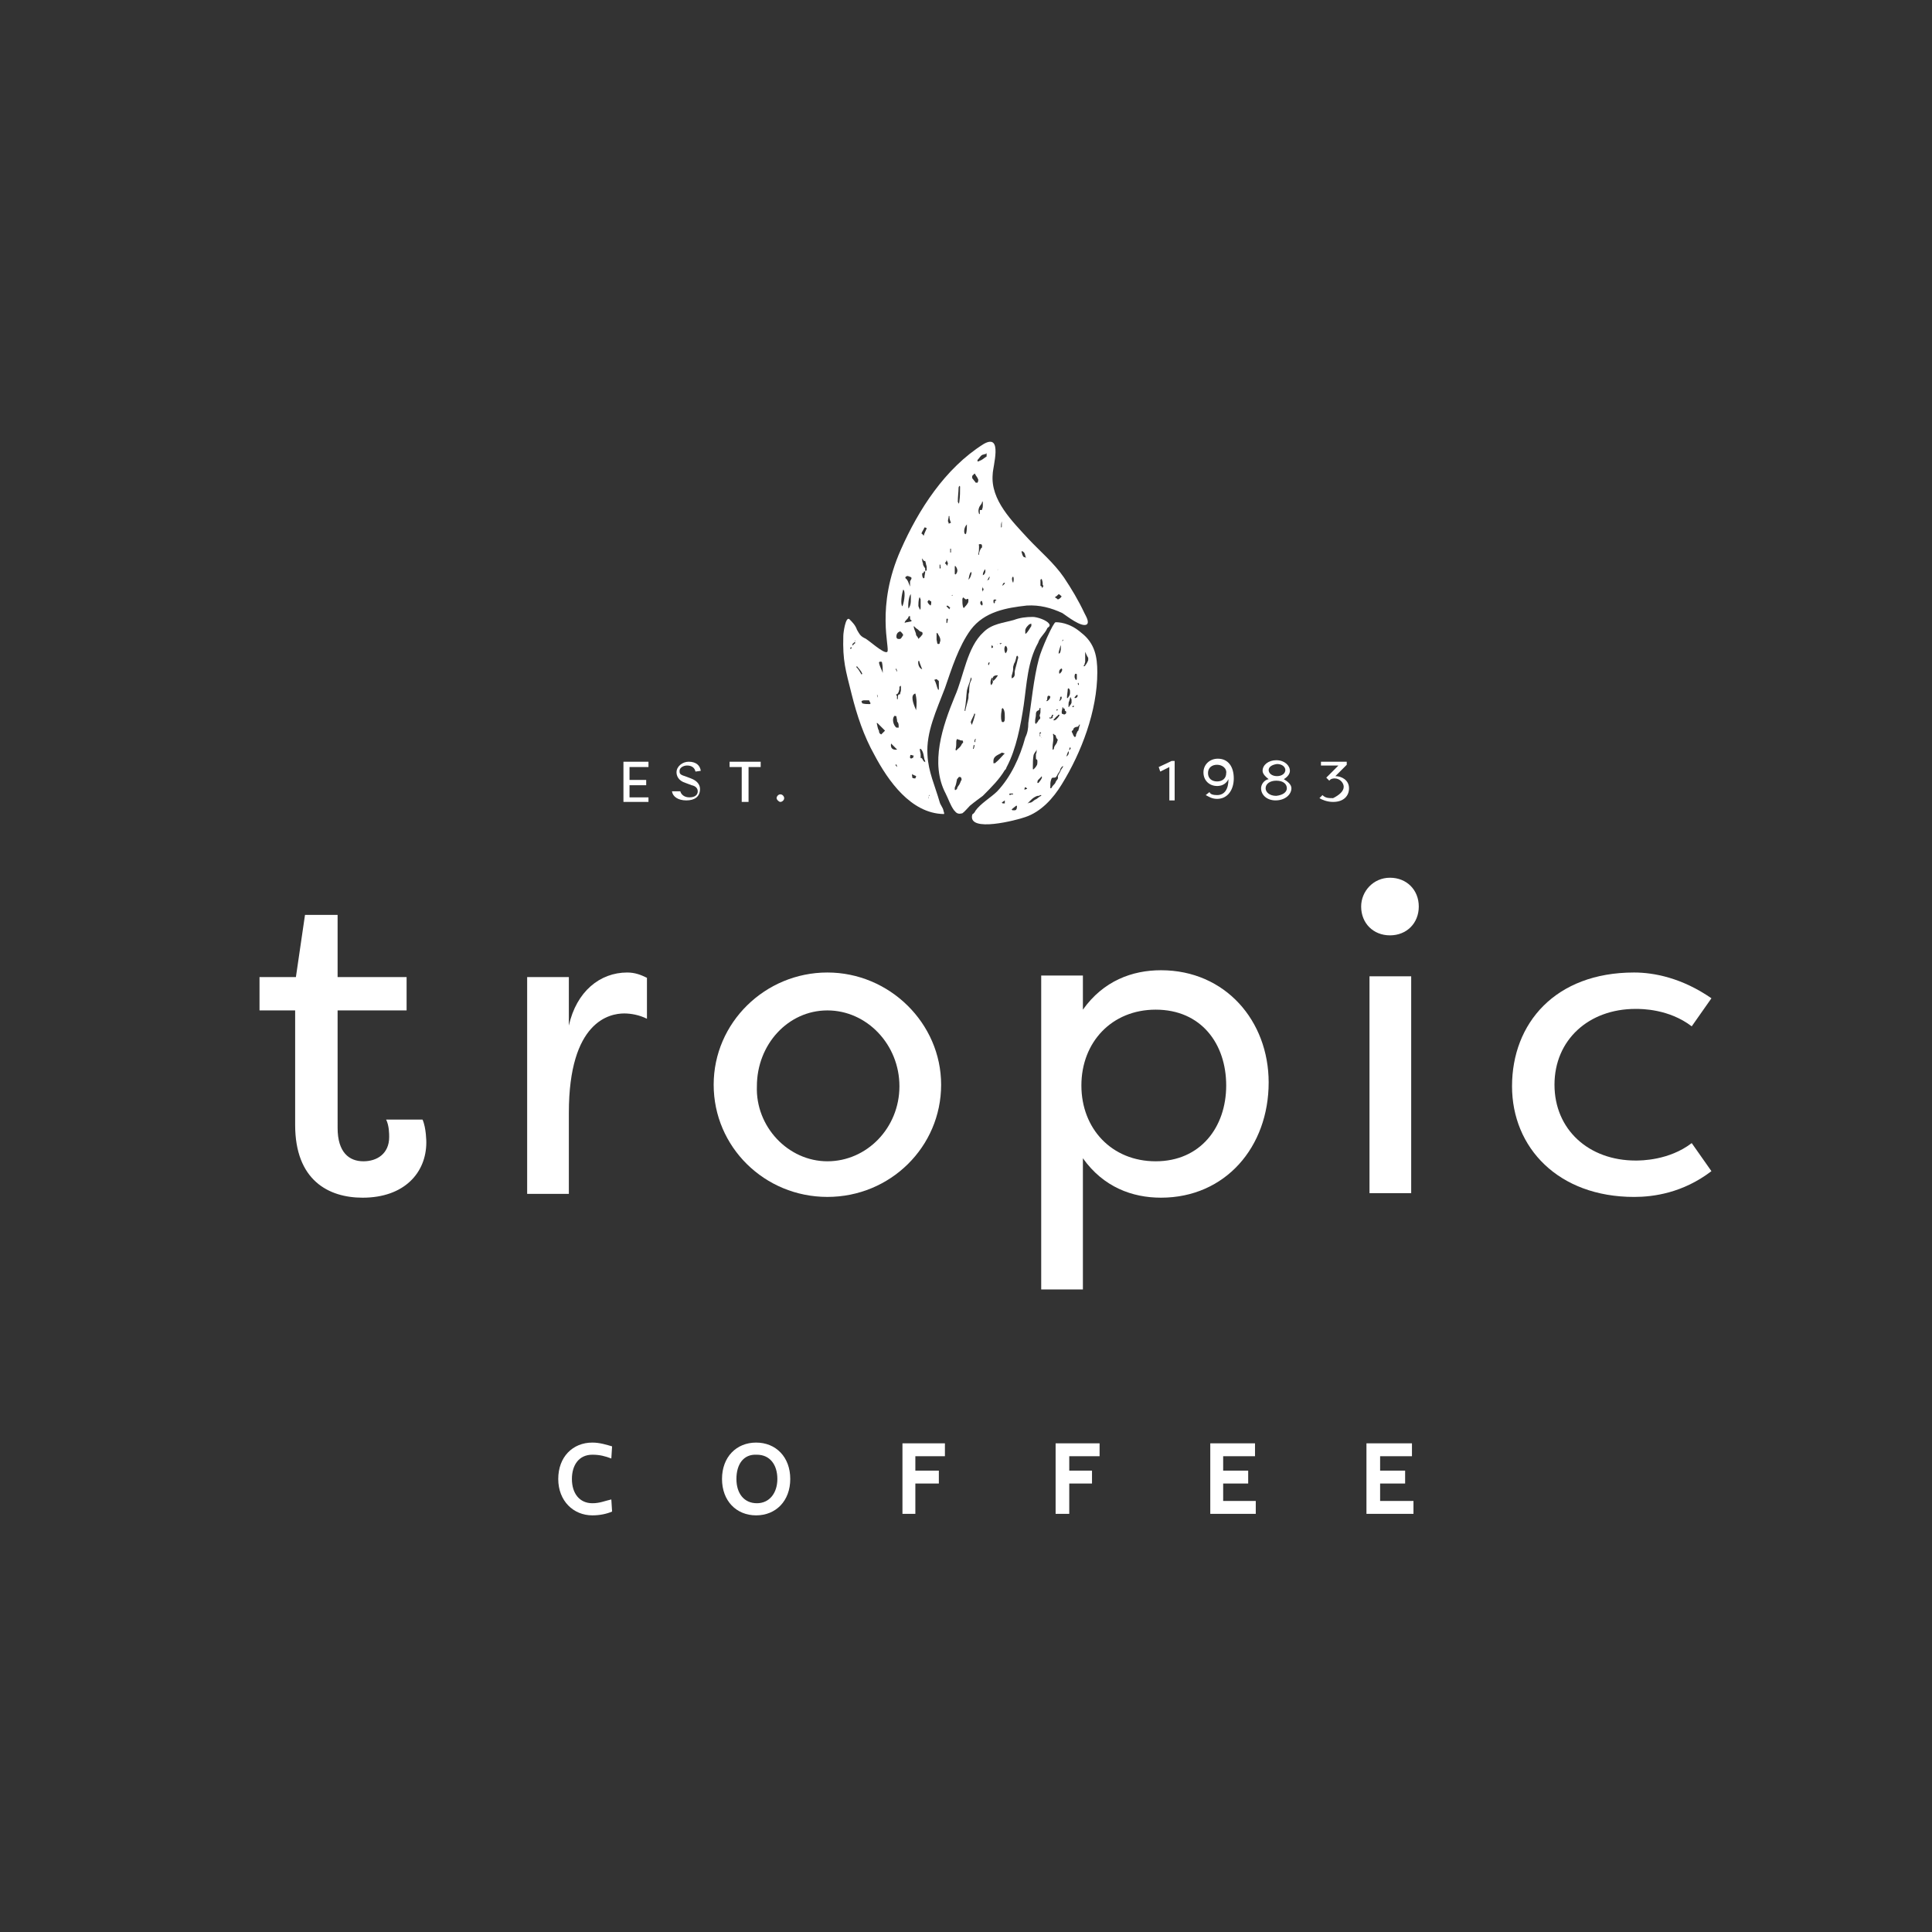 <?xml version="1.0" encoding="UTF-8"?>
<!-- Generator: Adobe Illustrator 27.9.0, SVG Export Plug-In . SVG Version: 6.00 Build 0)  -->
<svg xmlns="http://www.w3.org/2000/svg" xmlns:xlink="http://www.w3.org/1999/xlink" version="1.1" id="Layer_1" x="0px" y="0px" viewBox="0 0 230 230" style="enable-background:new 0 0 230 230;" xml:space="preserve">
<rect x="0" y="0" width="230" height="230" fill="#333333" stroke="none"/>
<style type="text/css">
	.st0{fill:none;}
	.st1{fill:#FFFFFF;}
</style>
<g>
	<g>
		<rect x="30.986" y="51.6" class="st0" width="172.756" height="128.71"></rect>
		<path class="st1" d="M40.192,134.278c0,2.888,1.354,3.971,3.069,3.971c1.625,0,3.069-0.903,3.069-2.888    c0-0.361,0-1.354-0.361-2.076h4.332c0.451,0.993,0.451,2.708,0.451,2.708    c0,3.61-2.618,6.589-7.582,6.589c-4.062,0-8.033-2.076-8.033-8.665v-13.629h-4.242v-3.971h4.332    l1.083-7.401h3.881v7.401h8.214v3.971h-8.214C40.192,120.197,40.192,134.278,40.192,134.278z"></path>
	</g>
	<g>
		<rect x="30.986" y="51.6" class="st0" width="172.756" height="128.71"></rect>
		<path class="st1" d="M67.721,122.093c0.903-4.062,3.701-6.318,6.95-6.318    c0.903,0,1.625,0.271,2.347,0.632v4.874c-0.903-0.451-1.895-0.632-2.708-0.632    c-1.715,0-6.589,0.903-6.589,11.824v9.658h-4.964V116.316h4.964V122.093z"></path>
	</g>
	<g>
		<rect x="30.986" y="51.6" class="st0" width="172.756" height="128.71"></rect>
		<path class="st1" d="M98.5,138.249c4.693,0,8.575-3.971,8.575-8.936c0-4.964-3.881-9.026-8.575-9.026    s-8.394,4.062-8.394,9.026C89.925,134.097,93.806,138.249,98.5,138.249 M98.5,115.774    c7.401,0,13.539,6.047,13.539,13.358c0,7.401-6.047,13.358-13.539,13.358    s-13.539-5.957-13.539-13.358S91.098,115.774,98.5,115.774"></path>
	</g>
	<g>
		<rect x="30.986" y="51.6" class="st0" width="172.756" height="128.71"></rect>
		<path class="st1" d="M137.582,138.249c5.325,0,8.394-4.062,8.394-9.026c0-4.964-2.979-9.026-8.394-9.026    c-5.235,0-8.845,3.881-8.845,9.026C128.737,134.368,132.347,138.249,137.582,138.249 M138.214,142.581    c-3.43,0-6.86-1.264-9.297-4.693v15.615h-4.964v-37.367h4.964v4.062    c2.437-3.43,5.867-4.693,9.297-4.693c7.672,0,12.817,6.047,12.817,13.358    C151.031,136.534,145.886,142.581,138.214,142.581"></path>
	</g>
	<g>
		<rect x="30.986" y="51.6" class="st0" width="172.756" height="128.71"></rect>
		<path class="st1" d="M167.999,116.226h-4.964v25.814h4.964V116.226z M165.472,104.492    c1.986,0,3.43,1.444,3.43,3.43c0,1.986-1.444,3.43-3.43,3.43s-3.43-1.444-3.43-3.43    C162.042,106.117,163.486,104.492,165.472,104.492"></path>
	</g>
	<g>
		<rect x="30.986" y="51.6" class="st0" width="172.756" height="128.71"></rect>
		<path class="st1" d="M194.536,115.774c2.347,0,5.686,0.632,9.206,3.069l-2.347,3.34    c-2.708-2.076-5.957-2.076-6.679-2.076c-5.596,0-9.658,3.701-9.658,9.026    c0,5.325,4.062,9.026,9.658,9.026c0.632,0,3.971,0,6.679-2.076l2.347,3.34    c-3.43,2.618-6.95,3.069-9.206,3.069c-9.026,0-14.532-5.867-14.532-13.178    C180.004,121.822,185.149,115.774,194.536,115.774"></path>
	</g>
	<g>
		<rect x="30.986" y="51.6" class="st0" width="172.756" height="128.71"></rect>
		<path class="st1" d="M66.458,176.068c0-2.618,1.715-4.332,4.062-4.332c0.903,0,1.715,0.271,2.347,0.451    l-0.09,1.444c-0.722-0.271-1.354-0.451-2.256-0.451c-1.625,0-2.437,1.264-2.437,2.888    c0,1.715,0.903,2.888,2.437,2.888c0.903,0,1.444-0.271,2.256-0.451l0.09,1.444    c-0.632,0.271-1.444,0.451-2.347,0.451C68.263,180.4,66.458,178.685,66.458,176.068"></path>
	</g>
	<g>
		<rect x="30.986" y="51.6" class="st0" width="172.756" height="128.71"></rect>
		<path class="st1" d="M87.669,176.068c0,1.715,0.903,2.888,2.437,2.888c1.534,0,2.437-1.264,2.437-2.888    c0-1.715-0.903-2.888-2.437-2.888C88.481,173.089,87.669,174.353,87.669,176.068 M85.954,176.068    c0-2.618,1.715-4.332,4.062-4.332s4.062,1.715,4.062,4.332c0,2.618-1.715,4.332-4.062,4.332    S85.954,178.685,85.954,176.068"></path>
	</g>
	<g>
		<rect x="30.986" y="51.6" class="st0" width="172.756" height="128.71"></rect>
		<polygon class="st1" points="107.435,171.825 107.435,180.22 108.97,180.22 108.97,176.609     111.768,176.609 111.768,175.075 108.97,175.075 108.97,173.36 112.49,173.36 112.49,171.825   "></polygon>
	</g>
	<g>
		<rect x="30.986" y="51.6" class="st0" width="172.756" height="128.71"></rect>
		<polygon class="st1" points="125.668,171.825 125.668,180.22 127.292,180.22 127.292,176.609     130,176.609 130,175.075 127.292,175.075 127.292,173.36 130.903,173.36 130.903,171.825   "></polygon>
	</g>
	<g>
		<rect x="30.986" y="51.6" class="st0" width="172.756" height="128.71"></rect>
		<polygon class="st1" points="144.081,171.825 144.081,180.22 149.496,180.22 149.496,178.685     145.615,178.685 145.615,176.609 148.594,176.609 148.594,175.075 145.615,175.075 145.615,173.36     149.406,173.36 149.406,171.825   "></polygon>
	</g>
	<g>
		<rect x="30.986" y="51.6" class="st0" width="172.756" height="128.71"></rect>
		<polygon class="st1" points="162.674,171.825 162.674,180.22 168.27,180.22 168.27,178.685     164.299,178.685 164.299,176.609 167.277,176.609 167.277,175.075 164.299,175.075 164.299,173.36     168.09,173.36 168.09,171.825   "></polygon>
	</g>
	<g>
		<rect x="30.986" y="51.6" class="st0" width="172.756" height="128.71"></rect>
		<path class="st1" d="M109.782,66.493L109.782,66.493c0,0-0.09,0.09,0,0.09c0,0.09,0,0.271,0.09,0.451    c0,0.271,0.09,0.361,0.271,0.632c0,0.09,0,0.271,0,0.361c0,0,0,0-0.09,0    c-0.09,0-0.09,0.09-0.09,0.09c0,0.09,0,0.09-0.09,0.09s-0.09,0.09-0.09,0.09v0.09    c0,0.09,0,0.271,0.09,0.361c0,0.09,0,0.09,0.09,0.09c0.09,0,0.09-0.09,0.09-0.09    c0-0.271,0.09-0.451,0.09-0.722c0-0.09,0-0.09,0.09-0.09c0.09,0,0.09,0,0.09-0.09    c0-0.09,0-0.271,0-0.361c0-0.09-0.09-0.271-0.09-0.361c0-0.09-0.09-0.271-0.09-0.361l0,0    C110.053,66.854,109.963,66.764,109.782,66.493L109.782,66.493 M106.804,83.281L106.804,83.281    c0.09-0.09,0.09-0.09,0.09-0.271c0-0.181,0-0.361,0.271-0.361c0,0,0,0,0-0.09    s0.09-0.271,0.09-0.361s0-0.361,0-0.451v-0.09h-0.09c0,0,0,0.09-0.09,0.09c0,0,0,0.09,0,0.271    c0,0.09-0.09,0.271-0.09,0.361c-0.09,0.09-0.09,0.271-0.271,0.271c0,0-0.09,0,0,0.09    c0,0.09,0.09,0.09,0.09,0.271C106.713,83.01,106.804,83.101,106.804,83.281L106.804,83.281     M109.692,89.238l-0.09-0.09h-0.09c0,0,0,0,0,0.09v0.09c0,0.09,0.09,0.361,0.09,0.451v0.09    c0,0.09,0,0.09,0,0.271c0,0.181,0,0.09,0.09,0.09l0.09,0.09    c0.09,0.09,0.09,0.271,0.271,0.361c0,0,0.09,0,0.09,0.09v-0.09c0-0.09,0-0.09-0.09-0.271    C109.963,90.051,109.963,89.599,109.692,89.238 M117.003,60.175L117.003,60.175c0-0.09,0-0.271,0-0.361    v-0.09h-0.09c0,0,0,0,0,0.09c-0.09,0.271-0.271,0.361-0.361,0.632    c-0.09,0.271-0.09,0.451,0,0.722c0,0,0.09,0,0.09,0.09v-0.09c0-0.09,0-0.271,0-0.361    c0-0.09,0-0.09,0.09-0.09h0.09c0.09,0,0.09,0,0.09-0.09    C117.003,60.446,117.003,60.265,117.003,60.175 M101.749,76.421l-0.09,0.09l-0.09,0.09    c-0.09,0-0.09,0.09-0.09,0.271v0.09l-0.271,0.181v0.09h0.09    c0.09,0,0.09-0.09,0.09-0.271c0.09-0.09,0.271-0.271,0.361-0.361    c0.09,0,0.09-0.09,0.09-0.271c0,0,0-0.09-0.09-0.09    C102.02,76.602,101.839,76.602,101.749,76.421 M107.977,74.075c0.09,0,0.361-0.09,0.451-0.09    c0,0,0.09,0,0.09-0.09c0,0,0-0.09-0.09-0.09c-0.09-0.09-0.09-0.09-0.09-0.361l0,0v-0.09    h-0.09c0,0-0.09,0-0.09,0.09c-0.09,0.271-0.361,0.361-0.451,0.632c0,0.09,0,0.09,0,0.09    C107.796,74.075,107.977,74.075,107.977,74.075 M116.371,54.94    C116.371,54.94,116.371,55.12,116.371,54.94c0.09,0,0.09,0,0.271-0.09    c0.271-0.09,0.451-0.271,0.722-0.451c0,0,0.09,0,0.09-0.09s0-0.09,0-0.271s-0.09,0-0.09,0    c-0.09,0-0.271,0.09-0.361,0.09c-0.271,0.09-0.361,0.361-0.632,0.632    C116.371,54.94,116.371,54.94,116.371,54.94 M108.789,74.706c0.09,0.361,0.271,0.632,0.271,0.903    c0.09,0.09,0.271,0.361,0.271,0.451c0.09-0.09,0.271-0.271,0.361-0.361    c0,0,0-0.09,0.09-0.09c0.09-0.271,0.09-0.361-0.271-0.451    c-0.09-0.09-0.271-0.271-0.451-0.361c-0.09-0.09-0.09-0.09-0.271-0.271    C108.789,74.436,108.789,74.616,108.789,74.706 M104.457,86.079h-0.09    c0.09,0.271,0.09,0.632,0.271,0.903c0,0.271,0.09,0.361,0.271,0.451    c0.09-0.09,0.271-0.271,0.361-0.361l0.09-0.09C105.089,86.711,104.728,86.35,104.457,86.079     M109.06,84.545c0.09-0.632,0.09-1.354-0.09-1.986C108.338,82.74,108.699,83.732,109.06,84.545     M106.804,85.899L106.804,85.899c0-0.271-0.09-0.451-0.09-0.632c0,0-0.271-0.09-0.271,0    c-0.271,0.361-0.09,1.083,0.271,1.354c0,0,0.09,0,0.271,0v-0.09    C106.984,86.26,106.984,86.079,106.804,85.899 M114.295,57.918l-0.09-0.09    c0,0.09-0.09,0.09-0.09,0.271c0,0.451-0.09,0.993-0.09,1.625c0,0.09,0.09,0.09,0.09,0.271    c0-0.09,0.09-0.09,0.09-0.271C114.295,59.092,114.295,58.55,114.295,57.918 M108.338,69.832    c0-0.271,0-0.361,0-0.361c0-0.09,0-0.271,0-0.271c0.271-0.451,0.271-0.451-0.271-0.632    c-0.09,0-0.361,0.09-0.271,0.271C108.067,69.02,108.157,69.381,108.338,69.832 M107.435,72.179    c0.271-0.722,0.361-1.895,0.09-1.986C107.345,70.735,107.165,71.999,107.435,72.179 M107.526,75.609    c-0.09-0.271-0.361-0.451-0.361-0.451c-0.271,0.09-0.451,0.271-0.451,0.632    c0,0.361,0.361,0.271,0.451,0.271C107.345,75.97,107.435,75.699,107.526,75.609 M109.331,72.089    L109.331,72.089c0,0.09,0,0.09,0.09,0.271c0,0.09,0.09,0.09,0.09,0.271    c0-0.09,0.09-0.09,0.09-0.271c0-0.361,0-0.632,0-0.993c0-0.09-0.09-0.09-0.09-0.271    l-0.09,0.09C109.331,71.638,109.331,71.818,109.331,72.089 M103.464,83.371c-0.271,0-0.361,0-0.632,0    c-0.09,0-0.271,0.09-0.271,0.09c0,0.09,0.09,0.271,0.09,0.271    c0.271,0.09,0.632,0.09,0.903,0.09C103.735,83.732,103.554,83.642,103.464,83.371 M105.089,80.122    C105.089,80.122,105.179,80.122,105.089,80.122c0-0.361,0-0.903-0.09-1.264    c0-0.09-0.09-0.09-0.271-0.09l-0.09,0.09C104.728,79.4,104.998,79.761,105.089,80.122     M111.678,82.108h0.09c0-0.361,0-0.632,0-0.993c0-0.09-0.09-0.09-0.271-0.271l-0.271,0.09    C111.497,81.386,111.497,81.747,111.678,82.108 M108.157,72.45c0.361-0.451,0.271-1.083,0.271-1.715    C108.157,71.006,108.067,72.179,108.157,72.45 M115.107,62.431    c-0.361,0.361-0.361,0.903-0.271,1.083l0.09,0.09l0.09-0.09    C115.107,63.153,115.107,62.792,115.107,62.431 M116.461,57.106c-0.09-0.271-0.271-0.451-0.361-0.632    c0-0.09-0.09-0.09-0.09-0.09c-0.09,0.09-0.09,0.09-0.271,0.271c0,0,0,0.09,0,0.271    c0.09,0.09,0.271,0.361,0.361,0.451c0,0.09,0.09,0.09,0.271,0.09    C116.461,57.286,116.461,57.196,116.461,57.106 M122.057,66.132    c-0.09-0.271-0.09-0.361-0.271-0.451l-0.09-0.09l-0.09,0.09    c0.09,0.271,0.09,0.451,0.271,0.632c0,0,0.09,0,0.271,0.09    C122.057,66.222,122.057,66.132,122.057,66.132 M125.939,71.367c0.271-0.09,0.361-0.271,0.451-0.361    c-0.09-0.09-0.271-0.271-0.361-0.271c-0.09,0.09-0.271,0.271-0.451,0.361    C125.668,71.186,125.758,71.186,125.939,71.367 M109.963,63.785c0.09-0.361,0.271-0.632,0.361-0.903    c0,0-0.09-0.09-0.271-0.09c-0.09,0.271-0.271,0.451-0.361,0.722    C109.692,63.514,109.782,63.514,109.963,63.785 M113.754,67.395h-0.09c0,0.271,0,0.632,0,0.903    c0,0,0,0.09,0.09,0.09l0.09-0.09C114.024,68.027,114.024,67.757,113.754,67.395 M112.49,67.034    c0.09,0.09,0.271,0.271,0.271,0.361c0-0.09,0.09-0.271,0.09-0.361l0,0    c-0.09-0.09-0.09-0.361-0.271-0.451C112.761,66.673,112.67,66.854,112.49,67.034 M106.804,89.238    c-0.271-0.271-0.451-0.451-0.722-0.722C105.991,88.967,106.172,89.328,106.804,89.238 M110.414,71.638    c0.09,0.271,0.271,0.361,0.361,0.451c0.09-0.09,0.09-0.361,0.09-0.451    s-0.271-0.09-0.271-0.271C110.685,71.367,110.504,71.457,110.414,71.638 M109.421,78.678h-0.09    c-0.09,0.361,0.09,0.903,0.451,0.993C109.692,79.4,109.511,79.039,109.421,78.678 M113.031,61.438    h-0.09c0,0.271-0.09,0.361-0.09,0.632c0,0,0.09,0.09,0.09,0.271    c0.09,0,0.09-0.09,0.271-0.09C113.031,61.799,113.031,61.709,113.031,61.438 M102.02,79.31    l-0.09,0.09c0.271,0.271,0.361,0.451,0.632,0.903l0.09-0.09    C102.471,79.761,102.2,79.58,102.02,79.31 M108.97,92.668c0-0.09,0.09-0.09,0.09-0.271    c-0.09-0.09-0.361-0.09-0.451-0.271c0,0.09-0.09,0.271,0,0.271    C108.519,92.668,108.789,92.668,108.97,92.668 M108.699,90.231c0-0.09,0-0.09,0.09-0.271    c-0.09,0-0.271-0.09-0.361-0.09s-0.09,0.271-0.09,0.361c0,0,0.09,0.09,0.271,0.09    C108.428,90.321,108.519,90.231,108.699,90.231 M113.122,72.36    c-0.09-0.09-0.271-0.271-0.361-0.271l-0.09,0.09c0.09,0.09,0.271,0.271,0.361,0.361    C113.031,72.45,113.031,72.45,113.122,72.36 M112.67,74.165h0.09    c0-0.09,0.09-0.361,0.09-0.451l-0.09-0.09l-0.09,0.09    C112.67,73.804,112.67,74.075,112.67,74.165 M115.288,69.02    C115.288,69.02,115.378,69.02,115.288,69.02c0.271-0.271,0.271-0.451,0.361-0.722v-0.181h-0.09    C115.378,68.388,115.378,68.659,115.288,69.02 M117.093,70.103c-0.09-0.09-0.09-0.09-0.09-0.271    c0,0.09-0.09,0.271-0.09,0.361s0.09,0.09,0.09,0.271    C117.003,70.374,117.093,70.194,117.093,70.103 M113.122,65.771h0.09c0-0.09,0-0.361,0-0.451h-0.09    C113.122,65.41,113.122,65.681,113.122,65.771 M111.948,67.215h-0.09c0,0.09,0,0.361,0,0.451h0.09    C112.039,67.666,111.948,67.486,111.948,67.215 M110.685,94.654h-0.09    c0,0.09-0.09,0.271-0.09,0.361c0,0,0.09,0,0.09,0.09    C110.504,94.925,110.504,94.834,110.685,94.654 M106.804,79.942    C106.804,79.942,106.984,79.942,106.804,79.942c0-0.09-0.09-0.271-0.09-0.361l-0.09,0.09    C106.713,79.761,106.713,79.942,106.804,79.942 M106.804,91.314    C106.804,91.224,106.804,91.224,106.804,91.314c0-0.09-0.09-0.271-0.09-0.361    c0,0,0,0.09-0.09,0.09C106.533,91.043,106.713,91.224,106.804,91.314 M104.457,83.01    C104.547,83.01,104.547,82.92,104.457,83.01c0.09-0.09,0-0.271,0-0.271h-0.09    C104.457,82.74,104.457,82.92,104.457,83.01 M113.393,70.825    C113.302,70.825,113.302,70.825,113.393,70.825c-0.09,0-0.09,0.09-0.09,0.09s0,0,0.09,0V70.825     M114.476,72.179C114.476,72.179,114.476,72.089,114.476,72.179    C114.476,72.089,114.476,72.089,114.476,72.179C114.476,72.089,114.476,72.089,114.476,72.179    C114.476,72.089,114.476,72.089,114.476,72.179 M118.808,67.847    C118.808,67.847,118.808,67.757,118.808,67.847C118.808,67.757,118.718,67.757,118.808,67.847    C118.718,67.757,118.718,67.847,118.808,67.847C118.718,67.847,118.718,67.847,118.808,67.847     M112.039,64.507L112.039,64.507C112.039,64.507,112.129,64.507,112.039,64.507    C112.129,64.507,112.129,64.507,112.039,64.507C112.129,64.507,112.039,64.507,112.039,64.507     M119.35,67.395C119.35,67.215,119.35,67.215,119.35,67.395    C119.35,67.215,119.35,67.215,119.35,67.395C119.35,67.215,119.259,67.215,119.35,67.395    C119.259,67.215,119.35,67.215,119.35,67.395 M119.35,69.742c0.09-0.09,0.09-0.09,0.271-0.271    v-0.09h-0.09C119.35,69.471,119.35,69.652,119.35,69.742 M120.613,69.381    c0.09-0.271,0.09-0.632,0-0.722C120.433,68.659,120.433,69.11,120.613,69.381 M117.454,69.11    C117.454,69.11,117.635,69.11,117.454,69.11c0.09,0,0.09-0.09,0.271-0.09    c0-0.09,0.09-0.271,0.09-0.271V68.659c0,0-0.09,0-0.09,0.09    C117.635,68.84,117.635,69.02,117.454,69.11C117.454,69.02,117.454,69.02,117.454,69.11     M117.003,68.479c0.271-0.09,0.361-0.451,0.271-0.722C117.093,68.027,117.003,68.208,117.003,68.479     M119.259,62.07C119.259,62.07,119.079,62.07,119.259,62.07    c-0.09,0.271-0.09,0.451-0.09,0.722l0,0c0,0,0.09,0,0.09-0.09    C119.259,62.702,119.259,62.431,119.259,62.07C119.259,62.16,119.259,62.16,119.259,62.07     M116.913,72.089c0.09-0.09,0.09-0.271,0-0.451c0-0.09,0-0.09-0.09-0.09    c-0.09,0-0.09,0.09-0.09,0.09C116.642,71.818,116.732,71.999,116.913,72.089 M118.357,71.367    l-0.09,0.09v0.09c0,0.09,0,0.271,0.09,0.271s0.09-0.09,0.09-0.271    C118.718,71.457,118.628,71.367,118.357,71.367 M124.043,70.013c0.09-0.09,0.271-0.271,0.09-0.361    c0-0.271,0-0.361-0.09-0.632c0,0,0-0.09-0.09-0.09l-0.09,0.09v0.09c0,0.271,0,0.361,0,0.632    C124.043,69.832,124.043,69.832,124.043,70.013 M116.913,65.049L116.913,65.049L116.913,65.049    c0-0.271-0.09-0.271-0.271-0.271c-0.181,0-0.09,0.09-0.09,0.271c0,0.271,0,0.632-0.09,0.903    v0.09c0.09,0,0.09,0,0.09-0.09c0,0,0,0,0-0.09c0.09-0.271,0.09-0.361,0.271-0.632    C116.913,65.229,116.913,65.139,116.913,65.049 M111.497,75.338c0,0.09,0,0.09,0,0.09    c0,0.271,0,0.451,0,0.722c0,0.09,0.09,0.361,0.09,0.451c0,0.09,0.271,0.09,0.271,0    c0-0.09,0.09-0.271,0.09-0.361c0-0.271-0.09-0.451-0.271-0.722    C111.678,75.429,111.678,75.429,111.497,75.338 M114.656,71.096c0,0.09-0.09,0.09-0.09,0.271    c0,0.271,0,0.632,0.09,0.903c0,0,0,0.09,0.09,0.09c0,0,0.09,0,0.09-0.09    c0.09-0.09,0.271-0.271,0.361-0.451c0.09-0.09,0.09-0.271,0.09-0.361    c0-0.09,0-0.271-0.271-0.09C115.017,71.367,114.927,71.367,114.656,71.096    C114.746,71.186,114.656,71.186,114.656,71.096 M129.368,74.345c-0.632,0.361-2.347-0.993-2.888-1.354    c-1.354-0.632-2.708-0.993-4.242-0.903c-2.437,0.271-5.055,0.722-6.679,2.888    c-1.444,1.986-2.256,4.603-3.069,6.95c-0.993,2.618-2.256,5.235-2.076,7.943    c0.09,1.986,0.903,3.701,1.444,5.596c0.09,0.361,0.361,0.632,0.451,0.993    c0,0.09,0.09,0.271,0.09,0.361s0,0.09-0.09,0.09c-3.881-0.09-6.589-3.971-8.214-7.04    c-1.264-2.256-2.076-4.693-2.708-7.221c-0.722-2.888-1.083-3.971-0.993-6.95    c0-0.361,0.271-2.347,0.722-1.986c0.361,0.361,0.722,0.722,0.903,1.264    c0.271,0.451,0.361,0.722,0.903,0.993c0.361,0.09,2.347,1.986,2.708,1.625    c0.361-0.361-1.444-5.325,1.625-12.185c2.076-4.693,5.235-9.658,9.838-12.546    c2.347-1.354,1.083,2.708,1.083,3.61c-0.271,3.069,2.347,5.596,4.242,7.672    c1.354,1.444,3.069,2.888,4.242,4.603c0.903,1.354,1.715,2.708,2.437,4.242    C129.278,73.353,129.729,74.075,129.368,74.345C129.549,74.345,129.549,74.345,129.368,74.345"></path>
	</g>
	<g>
		<rect x="30.986" y="51.6" class="st0" width="172.756" height="128.71"></rect>
		<path class="st1" d="M119.62,89.69c-0.09,0-0.271-0.09-0.361-0.09    c-0.361,0.271-0.993,0.361-0.993,0.993c0,0.09,0,0.271,0,0.271c0.09,0,0.271,0,0.271-0.09    c0.361-0.271,0.632-0.632,0.903-0.903C119.44,89.87,119.44,89.87,119.62,89.69 M122.057,75.429    h0.09c0.271-0.271,0.451-0.632,0.632-0.903c0,0,0-0.09,0-0.271c-0.09,0-0.09,0-0.271,0.09    c-0.271,0.271-0.361,0.361-0.451,0.632C122.057,75.067,122.057,75.338,122.057,75.429 M116.1,84.996    c0,0-0.09,0-0.09-0.09c-0.09,0.361-0.361,0.722-0.451,1.083c0,0,0.09,0.09,0.09,0.271    c0,0,0.09,0,0.09-0.09C115.92,85.718,116.01,85.357,116.1,84.996 M118.808,80.393    c-0.451,0-0.722,0.09-0.632,0.722C118.447,80.934,118.628,80.664,118.808,80.393 M116.01,88.697    h-0.09c0,0.09-0.09,0.361-0.09,0.451h0.09C115.92,89.058,116.01,88.967,116.01,88.697     M117.635,79.129c0,0,0.09,0,0.09,0.09c0-0.09,0.09-0.271,0.09-0.361h-0.09    C117.635,78.949,117.635,79.039,117.635,79.129 M116.01,88.336h0.09c0-0.09,0-0.271,0.09-0.361    h-0.09C116.01,88.065,116.01,88.245,116.01,88.336 M119.259,76.602    C119.259,76.421,119.259,76.421,119.259,76.602c-0.09-0.09-0.271,0-0.271,0l0.09,0.09    C119.259,76.602,119.259,76.602,119.259,76.602 M118.808,76.692    C118.718,76.692,118.718,76.692,118.808,76.692c-0.09,0-0.09,0-0.09,0    S118.718,76.782,118.808,76.692C118.718,76.782,118.718,76.692,118.808,76.692 M118.086,76.782    c-0.09,0.271-0.09,0.361,0,0.361C118.267,77.053,118.267,77.053,118.086,76.782 M117.996,81.566    c0.271-0.271,0.271-0.632,0.09-0.903C117.996,80.754,117.815,81.295,117.996,81.566 M119.711,77.775    c0.271-0.271,0.271-0.722,0-0.903C119.44,77.143,119.62,77.685,119.711,77.775 M114.476,92.849    C114.385,92.849,114.385,92.849,114.476,92.849C114.385,92.849,114.385,92.849,114.476,92.849    c0-0.271-0.09-0.361-0.271-0.361c-0.09,0-0.09,0.09-0.271,0.271    c-0.09,0.361-0.09,0.632-0.271,0.993c0,0.09,0,0.09,0,0.271c0.09,0.09,0.09,0,0.271-0.09    c0,0,0,0,0-0.09c0.09-0.271,0.271-0.361,0.361-0.632C114.385,93.029,114.385,92.939,114.476,92.849     M121.065,78.046c0,0.09-0.09,0.09-0.09,0.271c-0.09,0.271-0.09,0.451-0.271,0.722    c0,0.09-0.09,0.271-0.09,0.361c0,0.271,0,0.451-0.09,0.722c0,0.09-0.09,0.271-0.09,0.361    c0,0,0,0.09,0,0.271c0.271-0.09,0.361-0.271,0.361-0.451c0-0.09,0-0.271,0-0.361    c0.09-0.451,0.271-0.993,0.361-1.444C121.245,78.317,121.245,78.136,121.065,78.046 M119.35,84.274    c0,0.09-0.09,0.09-0.09,0.09c0,0.271-0.09,0.451-0.09,0.903c0,0.271,0,0.361,0.09,0.632    c0,0.09,0.271,0.09,0.271,0c0.09-0.09,0.09-0.271,0.09-0.451c0-0.361,0-0.632-0.09-0.903    C119.44,84.364,119.44,84.364,119.35,84.274 M113.934,87.975c0,0.09-0.09,0.09-0.09,0.271    c0,0.361,0,0.632-0.09,0.993c0,0,0,0.09,0.09,0.09c0,0,0.09,0,0.09-0.09    c0.09-0.09,0.361-0.271,0.451-0.451c0.09-0.09,0.09-0.271,0.271-0.361    c0-0.09,0-0.271-0.09-0.271s-0.271,0-0.361-0.09C114.024,88.065,114.024,87.975,113.934,87.975     M115.649,80.664L115.649,80.664c-0.09,0-0.09,0.09-0.09,0.09    c-0.09,0.451-0.361,0.993-0.451,1.444c-0.09,0.722-0.09,1.444-0.271,2.347    c0,0.09,0,0.09,0.09,0.09v-0.09c0.09-0.451,0.271-0.993,0.361-1.444v-0.09    c0-0.271,0-0.361,0.09-0.632c0-0.451,0-0.993,0.271-1.444    C115.649,80.754,115.649,80.664,115.649,80.664 M115.469,95.917c-0.271,0.271-0.632,0.722-0.903,0.903    c-0.361,0.09-0.632,0.09-0.903-0.271l-0.09-0.09c-0.451-0.632-0.632-1.264-0.993-1.986    c-1.895-3.61-0.361-8.033,1.083-11.553c1.083-2.437,1.444-5.867,3.43-7.672    c0.993-0.993,2.347-1.083,3.61-1.444c0.722-0.271,1.444-0.361,2.256-0.361    c0.451,0,1.715,0.361,1.986,0.903c0.09,0.271-0.271,0.361-0.271,0.451    c-0.271,0.632-0.903,1.083-1.083,1.715c-1.264,2.256-1.354,4.874-1.715,7.401    c-0.361,2.437-0.903,5.235-1.986,7.311c-0.09,0.09-0.09,0.361-0.271,0.451    c-0.632,1.083-1.625,2.076-2.618,3.069C116.642,95.015,116.01,95.466,115.469,95.917"></path>
	</g>
	<g>
		<rect x="30.986" y="51.6" class="st0" width="172.756" height="128.71"></rect>
		<path class="st1" d="M128.195,86.53c-0.09,0-0.09,0-0.271,0.09c-0.181,0.09-0.09,0.271-0.271,0.361    c-0.09,0.09-0.09,0.09,0,0.271c0.09,0.09,0.09,0.361,0.271,0.451    c0,0.09,0.09,0.09,0.09,0c0.09-0.09,0.09-0.09,0.09-0.271    c0.09-0.09,0.09-0.361,0.271-0.451c0-0.09,0.09-0.271,0.09-0.361s0-0.09,0.09-0.271v-0.09    c-0.09,0-0.09,0-0.09,0.09C128.285,86.53,128.285,86.53,128.195,86.53 M126.57,91.224    L126.57,91.224c-0.09,0-0.09,0-0.09,0c-0.09,0.09-0.271,0.271-0.271,0.451    c-0.09,0.271-0.271,0.361-0.361,0.632c-0.09,0.09-0.09,0.271-0.361,0.271s-0.271,0-0.361,0.271    c-0.09,0.271-0.09,0.451-0.09,0.903v0.09h0.09l0.09-0.09    c0.09-0.271,0.361-0.361,0.451-0.632c0.09-0.271,0.361-0.361,0.271-0.632c0,0,0,0,0-0.09    c0.09-0.271,0.271-0.451,0.361-0.722C126.39,91.495,126.57,91.314,126.57,91.224 M129.188,77.595    L129.188,77.595c0,0.271,0,0.361,0,0.632c0,0.09,0,0.09,0,0.271c0,0.181,0,0.09,0,0.271    c0,0.09-0.09,0.271-0.09,0.361c0,0,0,0.09-0.09,0.09c0,0,0,0,0,0.09c0,0,0,0,0.09,0    c0,0,0.09,0,0.09-0.09c0.09-0.09,0.271-0.361,0.361-0.632c0,0,0-0.09,0-0.271    C129.368,78.046,129.278,77.775,129.188,77.595L129.188,77.595 M123.411,89.238    C123.321,89.238,123.321,89.238,123.411,89.238c-0.09,0.271-0.271,0.361-0.361,0.632    c-0.09,0.451-0.09,0.993-0.09,1.354c0,0.09,0,0.271,0,0.271v0.09h0.09    c0.09-0.09,0.271-0.271,0.361-0.451c0.09-0.09,0.09-0.361,0.09-0.451s0-0.271-0.09-0.271    s-0.09-0.09-0.09-0.271c0-0.181,0-0.271,0-0.361C123.411,89.599,123.411,89.509,123.411,89.238     M123.321,85.086c0,0.271-0.09,0.451-0.09,0.722c0,0.09,0,0.09,0,0.271l0.09,0.09    c0,0,0.09,0,0.09-0.09c0,0,0-0.09,0.09-0.09c0.09-0.09,0.09-0.271,0.271-0.361    c0.09-0.09,0.09-0.271,0-0.361v-0.09c0-0.09,0.09-0.271,0.09-0.361v-0.09    c0-0.09,0-0.271,0-0.361v-0.09h-0.09c0,0.09-0.09,0.271-0.09,0.271    C123.321,84.635,123.321,84.906,123.321,85.086 M125.397,87.343c-0.09,0.09,0,0.271,0,0.271    c0,0.09,0,0.271,0,0.361c0,0.271-0.09,0.632-0.09,0.903c0,0.09,0,0.09,0,0.271v0.09h0.09    c0,0,0.09-0.09,0.09-0.271c0.09-0.271,0.271-0.361,0.361-0.632    c0-0.09,0.09-0.271,0.09-0.271l-0.09-0.09c0,0,0-0.09-0.09-0.09    c0-0.09-0.09-0.271-0.09-0.361C125.578,87.523,125.578,87.523,125.397,87.343 M122.328,95.647    c0.09,0,0.09-0.09,0.271-0.09c0.271,0,0.451-0.271,0.632-0.361    c0.271-0.09,0.451-0.361,0.722-0.451l0,0v-0.09h-0.09c-0.09,0-0.09,0.09-0.271,0.09h-0.09    C122.96,94.925,122.689,95.286,122.328,95.647 M126.029,77.775c0,0,0,0.09,0.09,0l0.09-0.09    c0.09-0.271,0.09-0.451,0.09-0.722c0-0.09,0-0.09,0-0.271c0.09-0.09,0.09-0.361,0.271-0.451    v-0.09c0,0-0.09,0-0.09,0.09c-0.09,0.361-0.271,0.722-0.361,1.083    C126.029,77.595,126.029,77.685,126.029,77.775 M127.383,82.379c0-0.09,0-0.271-0.09-0.361    l-0.09-0.09l-0.09,0.09c0,0.361-0.09,0.632-0.09,0.993v0.09h0.09    C127.383,82.74,127.383,82.649,127.383,82.379 M127.563,83.281L127.563,83.281L127.563,83.281    c0-0.09-0.09-0.09-0.09-0.271c0,0-0.09,0-0.09,0.09c0,0.09-0.09,0.271-0.09,0.361    c-0.09,0.09-0.09,0.361-0.09,0.451c0,0,0,0.09,0,0.271c0,0,0.09,0,0.09-0.09    c0.09-0.09,0.271-0.361,0.271-0.451C127.563,83.552,127.563,83.371,127.563,83.281 M126.57,84.274    L126.57,84.274L126.57,84.274c0-0.09-0.09-0.09-0.09-0.09v0.09    c0,0.09-0.09,0.361-0.09,0.451c0,0.09,0,0.271,0.09,0.271c0,0,0,0,0.09,0    c0.09,0.09,0.09,0.09,0.271,0c0.09-0.09,0.09-0.09,0.09-0.271l-0.09-0.09    c-0.09,0-0.09-0.09-0.09-0.271C126.57,84.364,126.57,84.274,126.57,84.274 M120.704,96.459    C120.704,96.549,120.794,96.549,120.704,96.459c0.09,0,0.271,0,0.271-0.09    c0.09-0.09,0.09-0.271,0.09-0.361c0-0.09,0-0.09-0.09-0.09    c-0.09,0.09-0.361,0.271-0.451,0.361l-0.09,0.09l0.09,0.09    C120.704,96.459,120.704,96.459,120.704,96.459 M124.043,92.488    C124.043,92.307,124.043,92.307,124.043,92.488c-0.09-0.09-0.09-0.09-0.09,0    c-0.09,0.09-0.271,0.271-0.361,0.361c0,0-0.09,0.09-0.09,0.271v0.09h0.09    c0,0,0.09,0,0.09-0.09l0.09-0.09C124.043,92.668,124.043,92.578,124.043,92.488 M125.397,85.718    C125.578,85.718,125.578,85.718,125.397,85.718c0.09,0.09,0.271,0,0.361-0.09    s0.271-0.271,0.361-0.451V85.086h-0.09c0,0-0.09,0-0.09,0.09    C125.758,85.267,125.578,85.538,125.397,85.718 M128.195,80.393L128.195,80.393v-0.09    c0,0,0-0.09-0.09-0.09h-0.09c-0.09,0.09-0.09,0.271-0.09,0.361c0,0.09,0,0.09,0.09,0.271    c0,0,0,0.09,0.09,0.09c0,0,0.09,0,0.09-0.09C128.195,80.664,128.195,80.573,128.195,80.393     M125.036,82.92C125.036,82.92,125.036,82.74,125.036,82.92    c-0.09-0.09-0.09-0.09-0.271-0.09c0,0-0.09,0.09-0.09,0.271c0,0.181,0,0.271-0.09,0.271    v0.09h0.09C124.946,83.281,125.036,83.101,125.036,82.92 M128.015,83.101    c0.09,0,0.271-0.09,0.271-0.271s0-0.09-0.09-0.09c-0.09,0-0.09,0.09-0.271,0.271    C127.924,83.101,127.924,83.101,128.015,83.101 M126.39,79.58    c-0.271,0.09-0.361,0.361-0.271,0.632C126.3,80.122,126.57,79.761,126.39,79.58     M124.946,85.538c0.09,0,0.271,0,0.361-0.09c0-0.09,0-0.271,0.09-0.271c0,0,0-0.09-0.09-0.09    c0,0-0.09,0-0.09,0.09s-0.09,0.09-0.09,0.271C124.946,85.357,124.946,85.357,124.946,85.538     M123.953,87.253l-0.09-0.09c0,0-0.09,0-0.09,0.09s0,0.271,0,0.361c0,0,0.09,0.09,0.09,0    C123.772,87.523,123.772,87.343,123.953,87.253 M126.39,83.01c0,0,0-0.09-0.09-0.09l-0.09,0.09    c0,0.09,0,0.271-0.09,0.361v0.09c0,0,0.09,0,0.09-0.09    C126.39,83.281,126.39,83.101,126.39,83.01 M120.613,94.564    C120.613,94.473,120.613,94.473,120.613,94.564c0-0.09,0-0.09-0.09-0.09c-0.09,0-0.09,0-0.271,0    c-0.09,0-0.09,0-0.09,0.09c0,0.09,0.09,0.09,0.09,0.09    C120.343,94.564,120.433,94.564,120.613,94.564 M119.259,95.556    C119.259,95.647,119.259,95.647,119.259,95.556c0.09,0.09,0.09,0.09,0.271,0.09h0.09    c0-0.09,0-0.271,0-0.361l0,0C119.35,95.466,119.259,95.556,119.259,95.556 M121.967,94.022    c0.09,0,0.09-0.09,0.271-0.09c0,0,0.09-0.09,0-0.09l-0.09-0.09    C121.967,93.661,121.967,93.841,121.967,94.022 M126.931,90.051c0.271-0.09,0.361-0.451,0.271-0.632    C127.022,89.69,127.022,89.96,126.931,90.051 M127.744,84.003c0,0.09-0.09,0.09-0.09,0.09    s0,0.09,0.09,0.09c0,0,0.09,0,0.09-0.09C127.924,84.093,127.924,84.093,127.744,84.003     M127.292,89.328c0.09-0.09,0.271-0.271,0.09-0.361C127.292,89.058,127.292,89.238,127.292,89.328     M125.939,84.545C125.939,84.545,125.939,84.364,125.939,84.545c0-0.09-0.09-0.09-0.09-0.09    s-0.09,0-0.09,0.09v0.09C125.758,84.545,125.939,84.545,125.939,84.545 M128.376,81.566    c0.09-0.09,0.09-0.09,0-0.271C128.285,81.295,128.285,81.386,128.376,81.566 M123.953,87.704    C123.953,87.884,123.953,87.884,123.953,87.704c0,0.09,0,0.09,0,0.09    C123.953,87.884,124.043,87.884,123.953,87.704C124.043,87.884,123.953,87.884,123.953,87.704     M127.563,88.697L127.563,88.697C127.563,88.697,127.653,88.697,127.563,88.697    C127.653,88.697,127.563,88.697,127.563,88.697L127.563,88.697 M128.917,81.656L128.917,81.656    L128.917,81.656C128.917,81.566,128.917,81.566,128.917,81.656    C128.917,81.566,128.917,81.656,128.917,81.656 M124.675,81.656L124.675,81.656L124.675,81.656    L124.675,81.656L124.675,81.656 M126.751,90.321L126.751,90.321    C126.751,90.321,126.931,90.321,126.751,90.321C126.931,90.321,126.931,90.321,126.751,90.321    C126.931,90.321,126.931,90.321,126.751,90.321 M122.418,86.079c0.361-2.347,0.632-5.325,1.264-7.672    c0.271-1.083,1.715-4.332,1.986-4.332s1.625,0,3.069,1.264c1.625,1.264,1.895,2.888,1.895,4.693    c0,4.603-1.895,9.567-4.242,13.358c-0.993,1.625-2.437,3.249-4.332,3.881    c-0.993,0.361-6.86,1.895-6.318-0.271c0,0,0-0.09,0.09-0.09    c0.09-0.09,0.271-0.271,0.271-0.361c0.632-0.903,1.895-1.625,2.618-2.347    c1.625-1.715,2.708-4.062,3.34-6.408C122.328,87.253,122.418,86.711,122.418,86.079"></path>
	</g>
	<g>
		<rect x="30.986" y="51.6" class="st0" width="172.756" height="128.71"></rect>
		<path class="st1" d="M119.079,80.934L119.079,80.934C119.079,80.934,119.079,81.025,119.079,80.934    C119.079,81.025,119.079,81.025,119.079,80.934L119.079,80.934 M114.295,95.286    c0-0.09,0-0.09-0.09-0.271C114.115,95.195,114.295,95.195,114.295,95.286 M116.642,80.122    c0.271,0.09,0.271,0.09,0.361,0H116.642z"></path>
	</g>
	<g>
		<rect x="30.986" y="51.6" class="st0" width="172.756" height="128.71"></rect>
		<polygon class="st1" points="77.199,95.466 74.22,95.466 74.22,90.682 77.199,90.682 77.199,91.314     74.942,91.314 74.942,92.849 76.928,92.849 76.928,93.48 74.942,93.48 74.942,94.925 77.199,94.925       "></polygon>
	</g>
	<g>
		<rect x="30.986" y="51.6" class="st0" width="172.756" height="128.71"></rect>
		<path class="st1" d="M80.989,94.202c0.09,0.361,0.451,0.722,1.083,0.722    c0.632,0,0.993-0.271,0.993-0.722c0-0.361-0.271-0.632-0.722-0.722l-0.722-0.271    c-0.903-0.271-1.083-0.903-1.083-1.264c0-0.722,0.722-1.264,1.444-1.264    c0.903,0,1.354,0.451,1.444,1.083l-0.632,0.09c-0.09-0.451-0.451-0.722-0.993-0.722    c-0.451,0-0.903,0.271-0.903,0.632c0,0.271,0,0.451,0.632,0.632l0.722,0.271    c0.722,0.271,1.083,0.722,1.083,1.264c0,0.903-0.632,1.354-1.625,1.354    c-0.993,0-1.625-0.451-1.715-1.083L80.989,94.202L80.989,94.202z"></path>
	</g>
	<g>
		<rect x="30.986" y="51.6" class="st0" width="172.756" height="128.71"></rect>
		<polygon class="st1" points="90.557,90.682 90.557,91.314 89.113,91.314 89.113,95.466 88.3,95.466     88.3,91.314 86.856,91.314 86.856,90.682   "></polygon>
	</g>
	<g>
		<rect x="30.986" y="51.6" class="st0" width="172.756" height="128.71"></rect>
		<path class="st1" d="M92.904,94.564c0.271,0,0.451,0.271,0.451,0.451c0,0.271-0.271,0.451-0.451,0.451    c-0.181,0-0.451-0.271-0.451-0.451C92.452,94.834,92.633,94.564,92.904,94.564"></path>
	</g>
	<g>
		<rect x="30.986" y="51.6" class="st0" width="172.756" height="128.71"></rect>
		<polygon class="st1" points="137.943,91.314 139.477,90.592 139.839,90.592 139.839,95.286 139.207,95.286     139.207,91.314 138.124,91.856   "></polygon>
	</g>
	<g>
		<rect x="30.986" y="51.6" class="st0" width="172.756" height="128.71"></rect>
		<path class="st1" d="M144.893,91.043c-0.632,0-1.083,0.361-1.083,0.993s0.451,0.993,1.083,0.993    c0.632,0,1.083-0.361,1.083-0.993C146.066,91.495,145.525,91.043,144.893,91.043 M144.893,93.571    c-0.903,0-1.625-0.632-1.625-1.625c0-0.903,0.722-1.625,1.715-1.625    c1.264,0,1.895,0.993,1.895,2.347s-0.722,2.437-1.986,2.437c-0.632,0-0.993-0.271-1.354-0.451    l0.451-0.361c0.09,0.271,0.451,0.361,0.903,0.361c0.903,0,1.354-0.722,1.354-1.895    C145.886,93.48,145.254,93.571,144.893,93.571"></path>
	</g>
	<g>
		<rect x="30.986" y="51.6" class="st0" width="172.756" height="128.71"></rect>
		<path class="st1" d="M151.031,91.675c0,0.361,0.361,0.722,0.993,0.722l0,0    c0.632,0,0.993-0.361,0.993-0.722s-0.361-0.722-0.993-0.722    C151.392,91.043,151.031,91.314,151.031,91.675 M153.197,93.841c0-0.451-0.361-0.903-1.264-0.903l0,0    c-0.722,0-1.264,0.361-1.264,0.903c0,0.451,0.451,0.903,1.264,0.903    C152.746,94.654,153.197,94.293,153.197,93.841 M150.128,93.841c0-0.451,0.361-0.993,0.903-1.083    c-0.361-0.271-0.722-0.632-0.722-0.993c0-0.722,0.722-1.264,1.625-1.264    c0.993,0,1.625,0.632,1.625,1.264c0,0.361-0.271,0.722-0.722,0.993    c0.451,0.271,0.903,0.632,0.903,1.083c0,0.722-0.722,1.444-1.895,1.444    C150.85,95.286,150.128,94.654,150.128,93.841"></path>
	</g>
	<g>
		<rect x="30.986" y="51.6" class="st0" width="172.756" height="128.71"></rect>
		<path class="st1" d="M159.966,93.661c0-0.451-0.451-0.993-1.083-0.993c-0.09,0-0.451,0-0.632,0.271    l-0.361-0.361l1.444-1.444h-2.076v-0.451h3.069v0.361l-1.354,1.354c0.722,0,1.625,0.451,1.625,1.444    c0,0.903-0.632,1.625-1.895,1.625c-0.722,0-1.354-0.271-1.625-0.451l0.361-0.361    c0.361,0.361,0.722,0.361,1.264,0.361C159.425,94.654,159.966,94.202,159.966,93.661"></path>
	</g>
</g>
</svg>